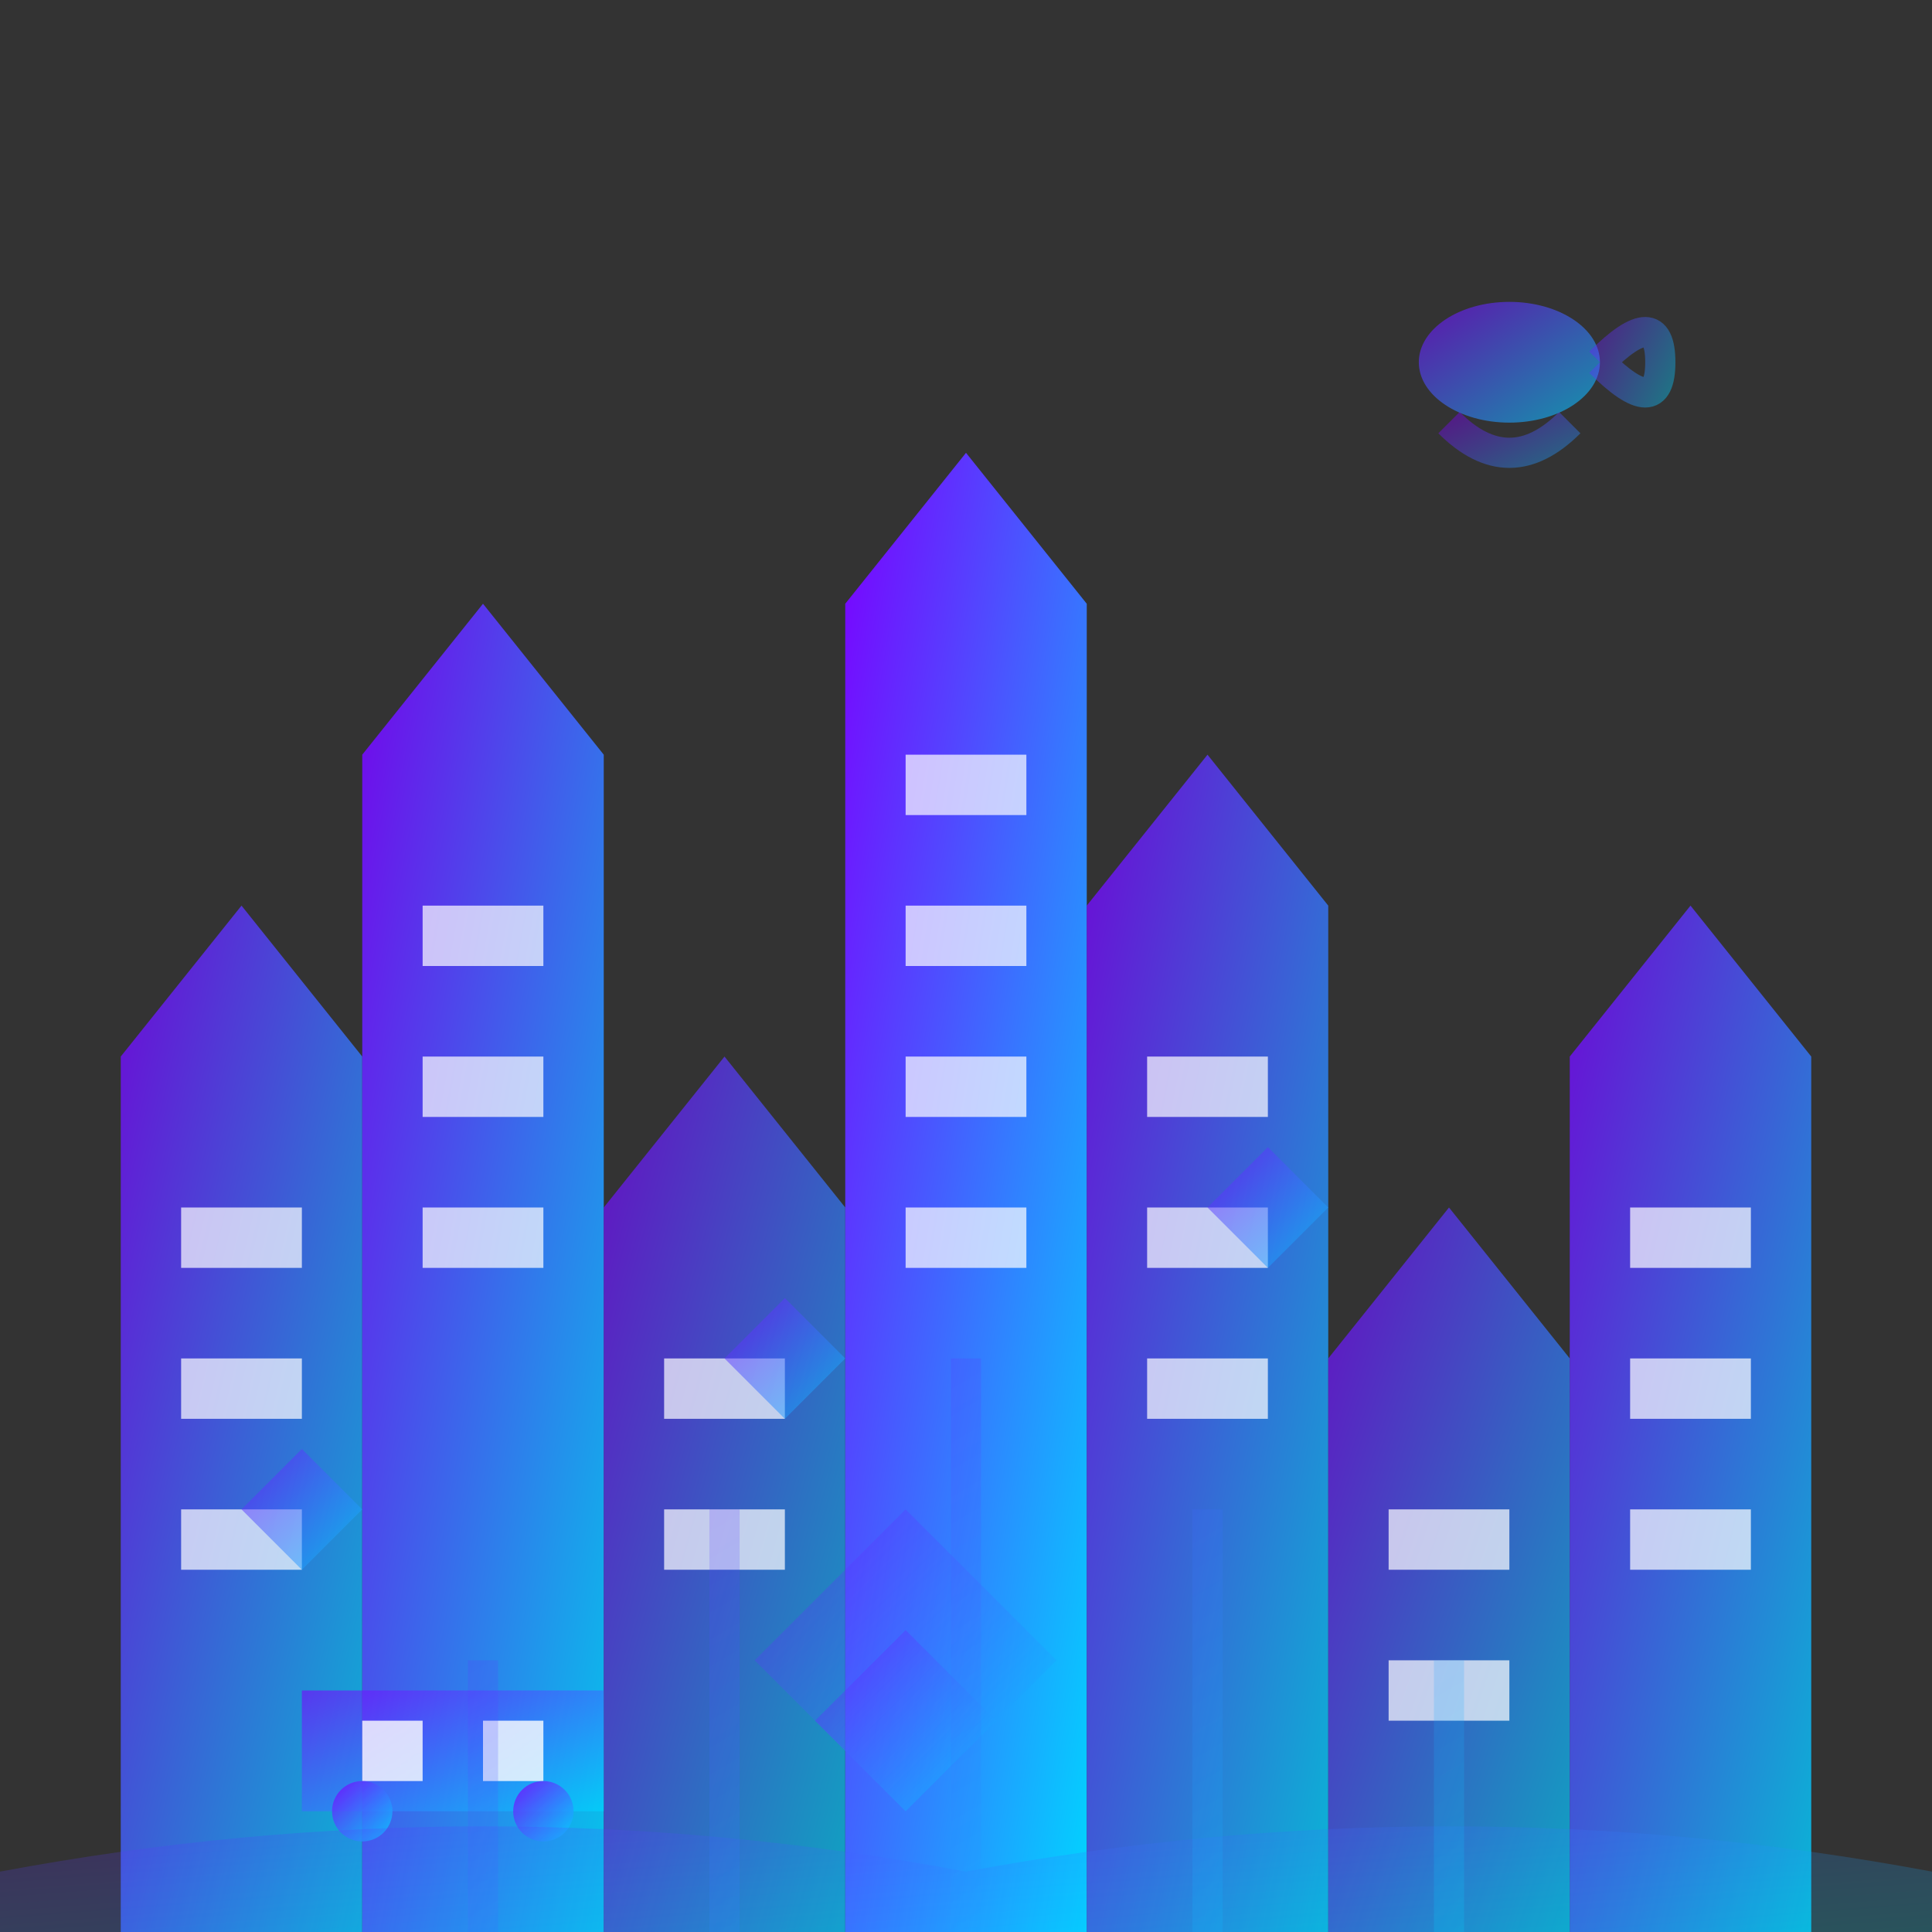 <svg width="64" height="64" viewBox="0 0 64 64" fill="none" xmlns="http://www.w3.org/2000/svg">
  <rect x="0" y="0" width="64" height="64" fill="#333333" stroke="none"/>
  <defs>
    <linearGradient id="melbourneGradient" x1="0%" y1="0%" x2="100%" y2="100%">
      <stop offset="0%" style="stop-color:#7b00ff;stop-opacity:1" />
      <stop offset="100%" style="stop-color:#00d5ff;stop-opacity:1" />
    </linearGradient>
  </defs>
  
  <!-- City skyline with polygonal buildings -->
  <polygon points="4,64 4,35 8,30 12,35 12,64" fill="url(#melbourneGradient)" opacity="0.8"/>
  <polygon points="12,64 12,25 16,20 20,25 20,64" fill="url(#melbourneGradient)" opacity="0.9"/>
  <polygon points="20,64 20,40 24,35 28,40 28,64" fill="url(#melbourneGradient)" opacity="0.7"/>
  <polygon points="28,64 28,20 32,15 36,20 36,64" fill="url(#melbourneGradient)" opacity="1"/>
  <polygon points="36,64 36,30 40,25 44,30 44,64" fill="url(#melbourneGradient)" opacity="0.8"/>
  <polygon points="44,64 44,45 48,40 52,45 52,64" fill="url(#melbourneGradient)" opacity="0.7"/>
  <polygon points="52,64 52,35 56,30 60,35 60,64" fill="url(#melbourneGradient)" opacity="0.8"/>
  
  <!-- Building windows -->
  <rect x="6" y="40" width="4" height="2" fill="white" opacity="0.7"/>
  <rect x="6" y="45" width="4" height="2" fill="white" opacity="0.7"/>
  <rect x="6" y="50" width="4" height="2" fill="white" opacity="0.7"/>
  
  <rect x="14" y="30" width="4" height="2" fill="white" opacity="0.7"/>
  <rect x="14" y="35" width="4" height="2" fill="white" opacity="0.7"/>
  <rect x="14" y="40" width="4" height="2" fill="white" opacity="0.7"/>
  
  <rect x="22" y="45" width="4" height="2" fill="white" opacity="0.7"/>
  <rect x="22" y="50" width="4" height="2" fill="white" opacity="0.7"/>
  
  <rect x="30" y="25" width="4" height="2" fill="white" opacity="0.7"/>
  <rect x="30" y="30" width="4" height="2" fill="white" opacity="0.7"/>
  <rect x="30" y="35" width="4" height="2" fill="white" opacity="0.7"/>
  <rect x="30" y="40" width="4" height="2" fill="white" opacity="0.7"/>
  
  <rect x="38" y="35" width="4" height="2" fill="white" opacity="0.7"/>
  <rect x="38" y="40" width="4" height="2" fill="white" opacity="0.7"/>
  <rect x="38" y="45" width="4" height="2" fill="white" opacity="0.7"/>
  
  <rect x="46" y="50" width="4" height="2" fill="white" opacity="0.7"/>
  <rect x="46" y="55" width="4" height="2" fill="white" opacity="0.7"/>
  
  <rect x="54" y="40" width="4" height="2" fill="white" opacity="0.7"/>
  <rect x="54" y="45" width="4" height="2" fill="white" opacity="0.7"/>
  <rect x="54" y="50" width="4" height="2" fill="white" opacity="0.7"/>
  
  <!-- Tram lines -->
  <path d="M0 60 L64 60" stroke="url(#melbourneGradient)" stroke-width="2" opacity="0.4"/>
  <path d="M0 58 L64 58" stroke="url(#melbourneGradient)" stroke-width="1" opacity="0.3"/>
  
  <!-- Tram -->
  <polygon points="10,56 20,56 20,60 10,60" fill="url(#melbourneGradient)" opacity="0.6"/>
  <rect x="12" y="57" width="2" height="2" fill="white" opacity="0.8"/>
  <rect x="16" y="57" width="2" height="2" fill="white" opacity="0.8"/>
  <circle cx="12" cy="60" r="1" fill="url(#melbourneGradient)" opacity="0.8"/>
  <circle cx="18" cy="60" r="1" fill="url(#melbourneGradient)" opacity="0.8"/>
  
  <!-- Federation Square geometric pattern -->
  <polygon points="25,55 30,50 35,55 30,60" fill="url(#melbourneGradient)" opacity="0.3"/>
  <polygon points="27,57 30,54 33,57 30,60" fill="url(#melbourneGradient)" opacity="0.4"/>
  
  <!-- Yarra River -->
  <path d="M0 62 Q16 59 32 62 Q48 59 64 62 L64 64 L0 64 Z" fill="url(#melbourneGradient)" opacity="0.2"/>
  
  <!-- Street art elements -->
  <polygon points="8,50 10,48 12,50 10,52" fill="url(#melbourneGradient)" opacity="0.5"/>
  <polygon points="24,45 26,43 28,45 26,47" fill="url(#melbourneGradient)" opacity="0.5"/>
  <polygon points="40,40 42,38 44,40 42,42" fill="url(#melbourneGradient)" opacity="0.5"/>
  
  <!-- Coffee cup icon -->
  <ellipse cx="50" cy="12" rx="3" ry="2" fill="url(#melbourneGradient)" opacity="0.6"/>
  <path d="M53 12 Q55 10 55 12 Q55 14 53 12" fill="none" stroke="url(#melbourneGradient)" stroke-width="1" opacity="0.4"/>
  <path d="M48 14 Q50 16 52 14" fill="none" stroke="url(#melbourneGradient)" stroke-width="1" opacity="0.4"/>
  
  <!-- Laneway patterns -->
  <path d="M16 64 L16 55 M24 64 L24 50 M32 64 L32 45 M40 64 L40 50 M48 64 L48 55" stroke="url(#melbourneGradient)" stroke-width="1" opacity="0.2"/>
</svg>
